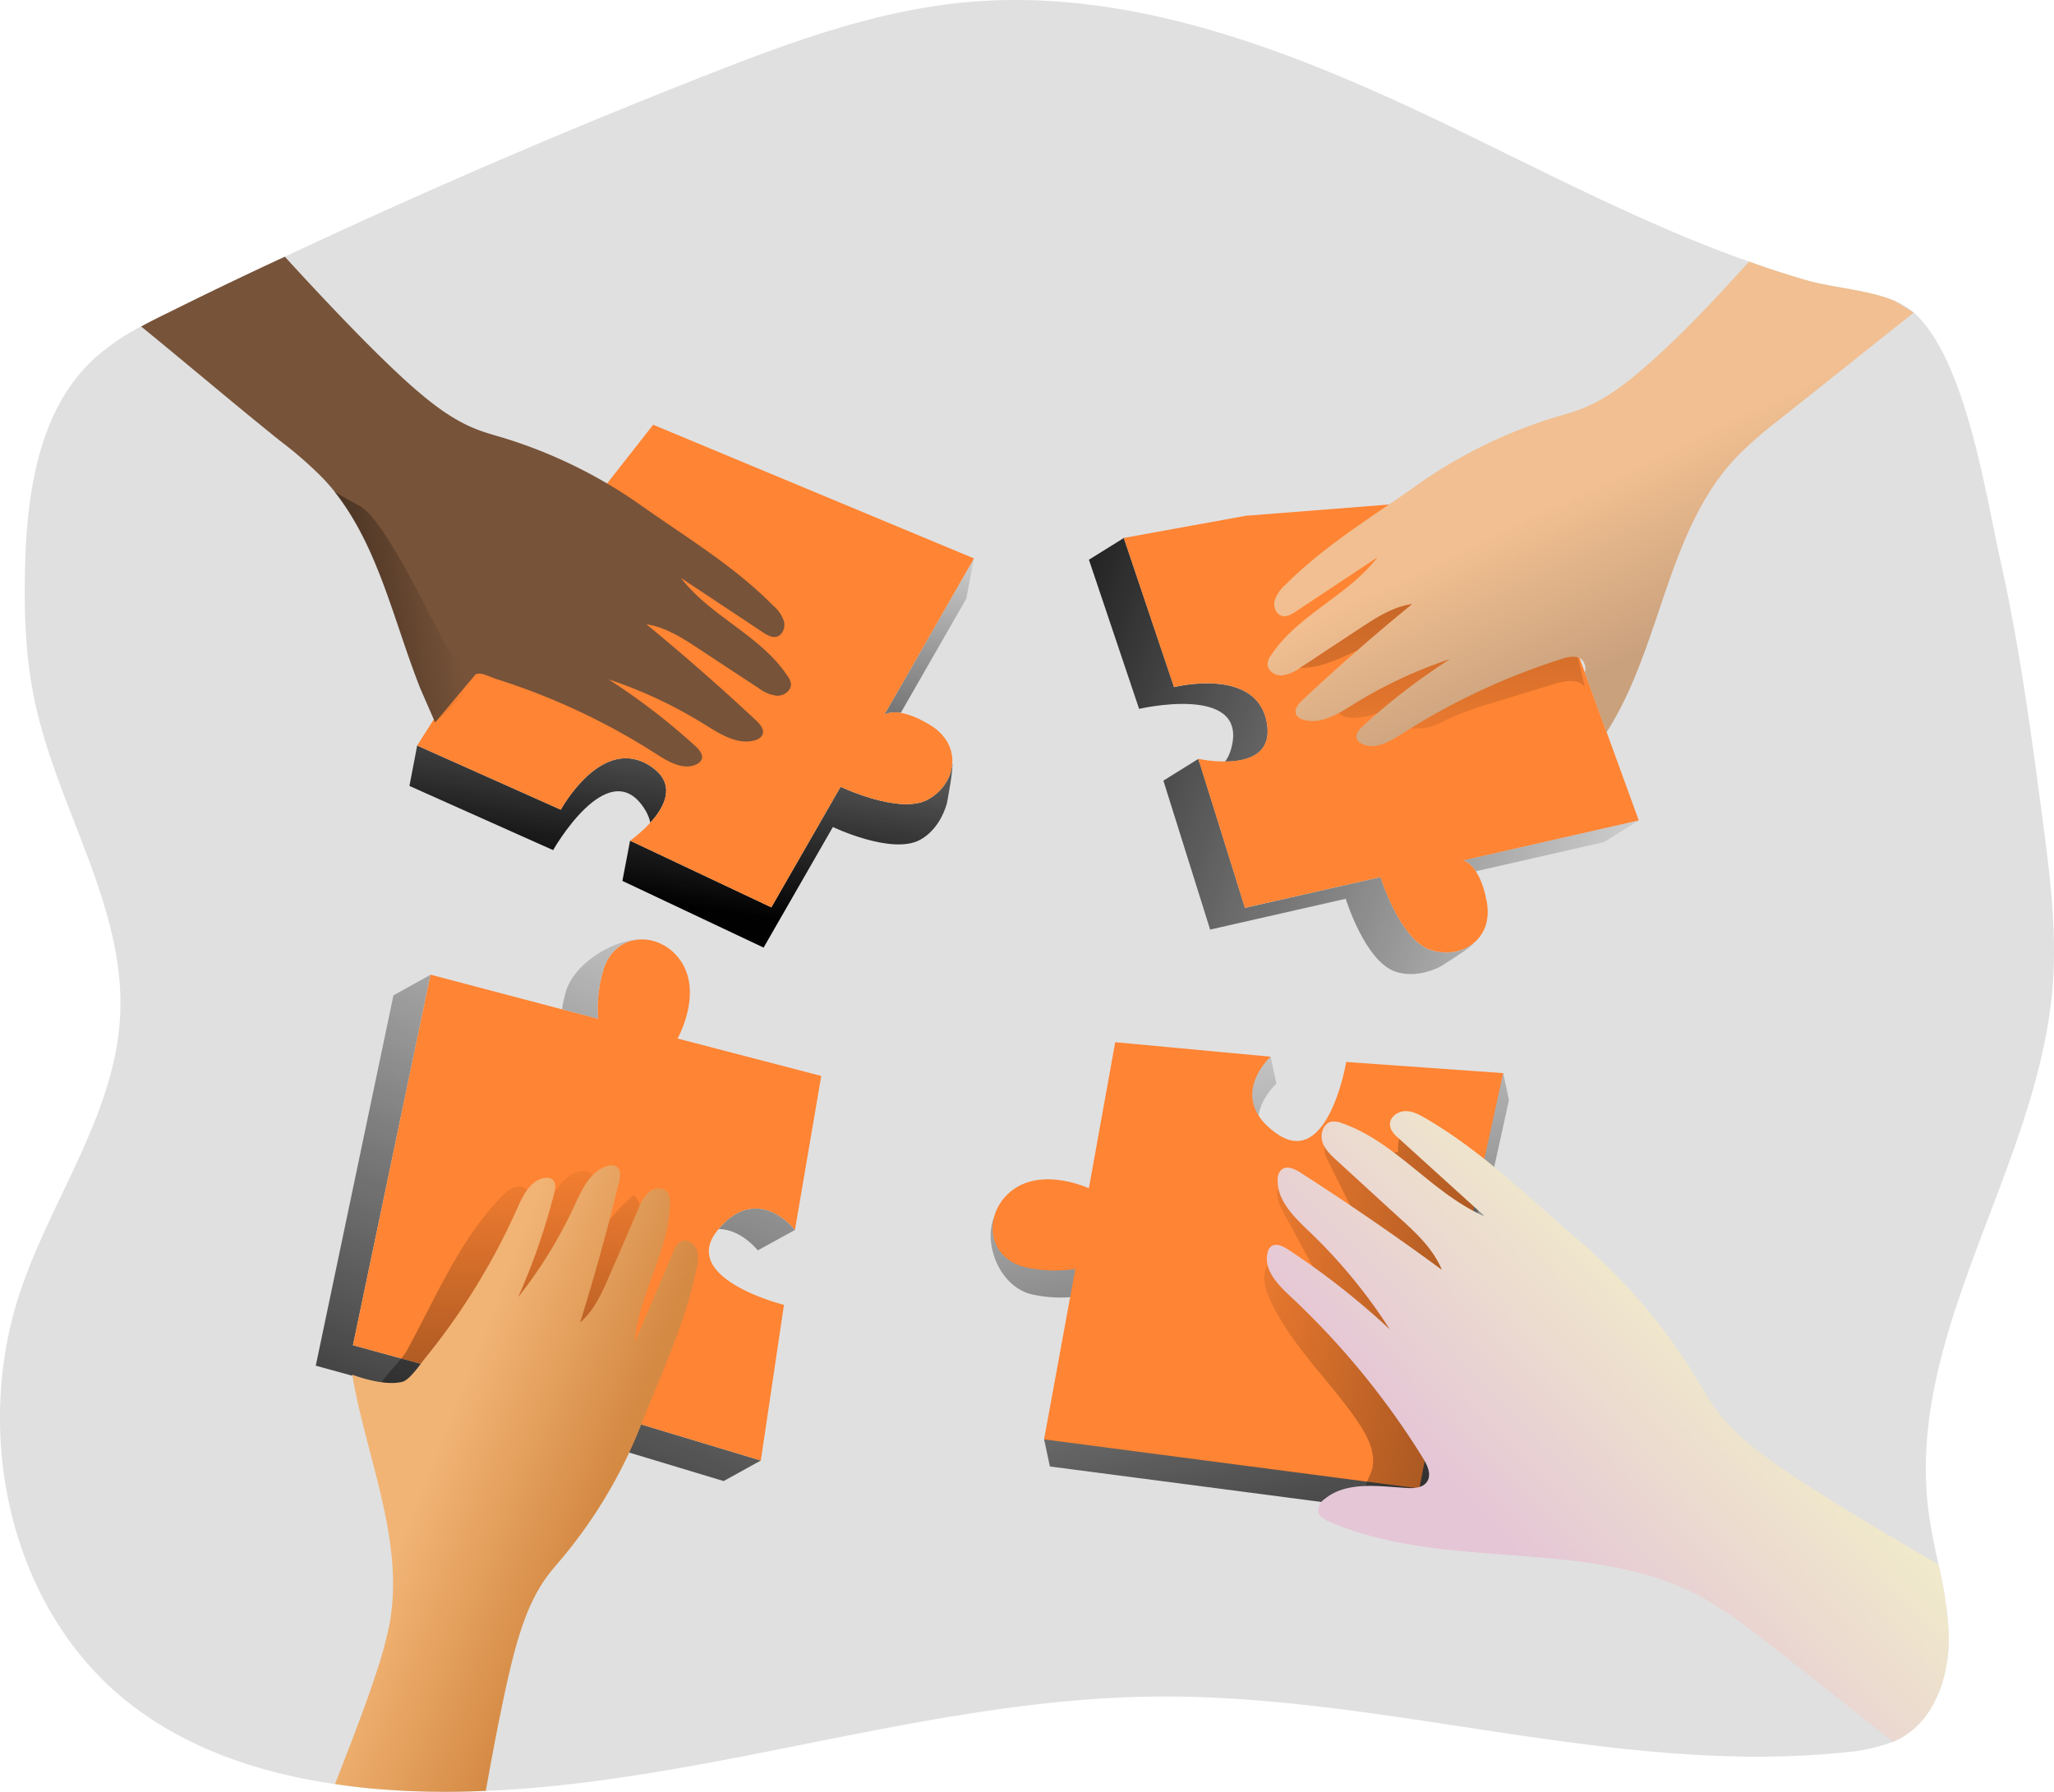 <?xml version="1.0" encoding="UTF-8"?> <svg xmlns="http://www.w3.org/2000/svg" xmlns:xlink="http://www.w3.org/1999/xlink" width="515.879" height="450" viewBox="0 0 515.879 450"><defs><linearGradient id="linear-gradient" x1="0.404" y1="-0.202" x2="0.791" y2="1.615" gradientUnits="objectBoundingBox"><stop offset="0" stop-color="#010101" stop-opacity="0"></stop><stop offset="0.95" stop-color="#010101"></stop></linearGradient><linearGradient id="linear-gradient-2" x1="0.812" y1="-0.186" x2="0.182" y2="1.509" xlink:href="#linear-gradient"></linearGradient><linearGradient id="linear-gradient-3" x1="0.592" y1="0.044" x2="0.426" y2="0.949" xlink:href="#linear-gradient"></linearGradient><linearGradient id="linear-gradient-4" x1="1.191" y1="0.422" x2="-0.213" y2="0.019" gradientUnits="objectBoundingBox"><stop offset="0" stop-color="#010101" stop-opacity="0"></stop><stop offset="1" stop-color="#010101"></stop></linearGradient><linearGradient id="linear-gradient-5" x1="0.511" y1="1.392" x2="0.427" y2="-4.024" xlink:href="#linear-gradient"></linearGradient><linearGradient id="linear-gradient-6" x1="0.493" y1="-0.144" x2="0.532" y2="3.077" xlink:href="#linear-gradient"></linearGradient><linearGradient id="linear-gradient-7" x1="-0.256" y1="0.179" x2="3.356" y2="1.518" xlink:href="#linear-gradient"></linearGradient><linearGradient id="linear-gradient-8" x1="0.346" y1="0.558" x2="0.522" y2="0.835" gradientUnits="objectBoundingBox"><stop offset="0" stop-color="#f1bf91"></stop><stop offset="1" stop-color="#c9a17d"></stop></linearGradient><linearGradient id="linear-gradient-9" x1="0.283" y1="0.447" x2="0.628" y2="0.681" gradientUnits="objectBoundingBox"><stop offset="0" stop-color="#f1b475"></stop><stop offset="1" stop-color="#d58a44"></stop></linearGradient><linearGradient id="linear-gradient-10" x1="0.032" y1="0.317" x2="0.356" y2="0.033" gradientUnits="objectBoundingBox"><stop offset="0" stop-color="#e5c6d6"></stop><stop offset="1" stop-color="#f0e9cb"></stop></linearGradient><linearGradient id="linear-gradient-11" x1="0.77" y1="0.413" x2="-1.08" y2="0.78" xlink:href="#linear-gradient"></linearGradient></defs><g id="illus_AU_cover" transform="translate(0.002 0.002)"><path id="Trazado_3652" data-name="Trazado 3652" d="M574.976,255.476C571.62,299.382,540.3,339.5,543.3,382.792c.127,1.819.3,3.638.546,5.393.564,4.292,1.491,8.53,2.4,12.732a97.791,97.791,0,0,1,2.6,17.279c.218,6.939-1.364,14.378-5.174,20.007a20.443,20.443,0,0,1-6.866,6.366,21.676,21.676,0,0,1-1.964.955,41.543,41.543,0,0,1-11.695,2.637c-58.02,6.111-115.721-14.66-174.086-13.968-49.108.582-97.306,16.369-145.9,21.935-7.275.855-14.55,1.473-21.826,1.746q-10.094.473-20.216,0c-2.546-.136-5.047-.309-7.548-.509-3.374-.282-6.73-.691-10.1-1.209-18.879-2.728-37.376-8.921-52.2-20.762-29.51-23.608-38.831-67.35-26.682-103.19,7.894-23.308,23.763-44.461,24.99-69C90.957,235.778,73.8,211.1,68.14,184.215c-2.446-11.395-2.728-23.144-2.41-34.766C66.3,131.042,69.368,111,82.79,98.431a57.947,57.947,0,0,1,12.05-8.348c2.4-1.3,4.8-2.5,7.275-3.7,9.54-4.711,19.188-9.34,28.837-13.8Q182.788,48.214,236.07,27.262c21.216-8.339,42.905-16.406,65.622-18.561,41.641-3.92,82.428,12.213,120.2,30.3,20.152,9.685,40.059,20.007,60.757,28.637,5.32,2.192,10.676,4.292,16.105,6.175,4.7,1.691,9.476,3.265,14.278,4.629,6.138,1.819,14.423,2.346,20.916,4.711l1.337.509a16.915,16.915,0,0,1,4.829,2.956l.273.246c12.8,12.077,17.67,45.1,21.389,61.757,4.738,21.134,7.648,42.66,10.5,64.122C574.148,226.921,576.049,241.225,574.976,255.476Z" transform="translate(-59.41 -8.11)" fill="#e0e0e0"></path><path id="Trazado_3653" data-name="Trazado 3653" d="M456.488,341.253l6.693-30.438-1.446-6.766-37.967,3.965s-4.547,27.036-17.451,18.006-1.546-19.325-1.546-19.325l-1.446-6.766-37.586,3.147-6.611,36.694s-16.1-10.5-23.735-2.019c-5.4,6-1.21,20.134,8.448,21.971a33.1,33.1,0,0,0,11.895.291l-9.294,36.067,1.446,6.766,94.241,12.322Z" transform="translate(-84.198 -34.549)" fill="#e0e0e0"></path><path id="Trazado_3654" data-name="Trazado 3654" d="M456.488,341.253l6.693-30.438-1.446-6.766-37.967,3.965s-4.547,27.036-17.451,18.006-1.546-19.325-1.546-19.325l-1.446-6.766-37.586,3.147-6.611,36.694s-16.1-10.5-23.735-2.019c-5.4,6-1.21,20.134,8.448,21.971a33.1,33.1,0,0,0,11.895.291l-9.294,36.067,1.446,6.766,94.241,12.322Z" transform="translate(-84.198 -34.549)" fill="url(#linear-gradient)"></path><path id="Trazado_3655" data-name="Trazado 3655" d="M219.227,394.574l29.828,9,9.34-5.156-3.538-33.939s-26.6-6.611-16.615-18.77,19.388-.064,19.388-.064l9.376-5.156-2.728-33.484-36.14-9.4s13.641-19.761,5.8-28.028c-5.575-5.847-21.953,1.819-24.554,11.268a33.32,33.32,0,0,0-1.182,11.822l-32.738-16.26-9.34,5.193-19.507,93Z" transform="translate(-67.311 -31.614)" fill="#e0e0e0"></path><path id="Trazado_3656" data-name="Trazado 3656" d="M219.227,394.574l29.828,9,9.34-5.156-3.538-33.939s-26.6-6.611-16.615-18.77,19.388-.064,19.388-.064l9.376-5.156-2.728-33.484-36.14-9.4s13.641-19.761,5.8-28.028c-5.575-5.847-21.953,1.819-24.554,11.268a33.32,33.32,0,0,0-1.182,11.822l-32.738-16.26-9.34,5.193-19.507,93Z" transform="translate(-67.311 -31.614)" fill="url(#linear-gradient-2)"></path><path id="Trazado_3657" data-name="Trazado 3657" d="M189.187,190.808l-14.76,16.178-1.937,10.149,36.085,16.115s13.532-23.844,22.553-10.958c4.547,6.448.1,10.585-3.219,8.539l-1.937,10.149,35.467,16.751,17.4-30.283s14.823,7.084,21.907,3.219c3.729-2.037,5.884-6.038,6.73-9.185,0,0,1.755-8.976,1.328-10.149-.782-2.119-4.856,2.228-7.412.646-8.376-5.156-11.595-2.574-11.595-2.574l22.544-39.3,1.937-10.149L231.8,136.59Z" transform="translate(-69.655 -19.75)" fill="url(#linear-gradient-3)"></path><path id="Trazado_3658" data-name="Trazado 3658" d="M191.335,179.647,174.62,205.974,210.7,222.088s10.313-19.016,22.553-10.913c11.167,7.348-5.147,18.688-5.147,18.688l35.467,16.751,17.4-30.283s14.814,7.084,21.907,3.219,9.021-13.532.637-18.688-11.595-2.574-11.595-2.574l22.553-39.3L233.895,125.41Z" transform="translate(-69.848 -18.738)" fill="#e0e0e0"></path><path id="Trazado_3659" data-name="Trazado 3659" d="M191.335,179.647,174.62,205.974,210.7,222.088s10.313-19.016,22.553-10.913c11.167,7.348-5.147,18.688-5.147,18.688l35.467,16.751,17.4-30.283s14.814,7.084,21.907,3.219,9.021-13.532.637-18.688-11.595-2.574-11.595-2.574l22.553-39.3L233.895,125.41Z" transform="translate(-69.848 -18.738)" fill="#ff8433"></path><path id="Trazado_3660" data-name="Trazado 3660" d="M390.588,254.478l34.057-7.739s4.838,15.705,12.486,18.3c4.02,1.355,8.421.227,11.3-1.282,0,0,7.794-4.8,8.366-5.9,1.028-2.019-4.92-2.064-5.5-5.011-1.892-9.658-5.966-10.276-5.966-10.276L489.512,232.5l8.776-5.456-38.74-76.471-68.742,5.456-21.889.1-8.767,5.456,12.6,37.458s26.7-6.211,23.335,9.149c-1.673,7.684-7.712,7.275-8.457,3.419l-8.776,5.456" transform="translate(-86.657 -21.017)" fill="url(#linear-gradient-4)"></path><path id="Trazado_3661" data-name="Trazado 3661" d="M400.455,150.026l-30.665,5.566,12.622,37.449s20.962-5.311,23.344,9.149c2.164,13.2-17.233,8.876-17.233,8.876l11.7,37.413,34.057-7.739s4.838,15.7,12.486,18.288,16.06-2.537,14.15-12.213-5.975-10.267-5.975-10.267l44.188-10.067L469.2,144.57Z" transform="translate(-87.531 -20.473)" fill="#e0e0e0"></path><path id="Trazado_3662" data-name="Trazado 3662" d="M460.92,246.814c1.892,9.649-6.52,14.8-14.178,12.186s-12.5-18.261-12.5-18.261L400.19,248.46l-11.7-37.413s19.4,4.32,17.233-8.858c-2.364-14.487-23.344-9.167-23.344-9.167l-12.6-37.449,30.656-5.566,35.93-2.828,32.82-2.61,15.069,41.2,1.337,3.638,5.456,14.932,8.066,22.171-44.179,10.058S459.1,237.183,460.92,246.814Z" transform="translate(-87.53 -20.473)" fill="#ff8433"></path><path id="Trazado_3663" data-name="Trazado 3663" d="M445.781,197.883l-4.984,7.275c3.256-.573,6.684.355,9.885-.464a23.928,23.928,0,0,0,4.447-1.91,79.251,79.251,0,0,1,11.095-4.047l15.751-4.847c2.628-.809,6.011-1.41,7.694.764l-4.038-17.5a4.474,4.474,0,0,0-.909-2.164,4.092,4.092,0,0,0-2.474-.909c-6.884-.855-14.878.718-20.007-3.974-2.51-2.31-3.992-5.929-7.2-7.084-2.728-.973-5.775.246-7.984,2.092s-3.856,4.283-5.884,6.32c-7.521,7.53-19.934,9.321-25.991,18.079,10.4,2.374,19.834-7.784,30.5-7.975-3.065.055-8.921,5.784-11.295,7.639-2.592,2.046-7.275,4.72-7.466,8.385C426.393,207.3,441.916,199.656,445.781,197.883Z" transform="translate(-91.643 -22.114)" fill="url(#linear-gradient-5)"></path><path id="Trazado_3664" data-name="Trazado 3664" d="M229.5,389.418l29.828,9,5.811-39.1s-26.6-6.62-16.624-18.779,19.388-.064,19.388-.064l6.6-38.64-36.094-9.4s7.321-12.9-.555-21.171c-5.566-5.847-15.6-5.084-18.188,4.411a33.166,33.166,0,0,0-1.173,11.822l-42.105-11.1-19.5,93.059Z" transform="translate(-68.242 -31.615)" fill="#e0e0e0"></path><path id="Trazado_3665" data-name="Trazado 3665" d="M229.5,389.418l29.828,9,5.811-39.1s-26.6-6.62-16.624-18.779,19.388-.064,19.388-.064l6.6-38.64-36.094-9.4s7.321-12.9-.555-21.171c-5.566-5.847-15.6-5.084-18.188,4.411a33.166,33.166,0,0,0-1.173,11.822l-42.105-11.1-19.5,93.059Z" transform="translate(-68.242 -31.615)" fill="#ff8433"></path><path id="Trazado_3666" data-name="Trazado 3666" d="M171.04,376.637c7.384-13.45,13.332-28.073,24.09-39.022,1.537-1.564,4.038-3.1,5.72-1.682,1.4,1.182.909,3.41.346,5.138l-5.365,15.769,10.913-17.888c1.819-2.919,3.81-6.038,7.03-7.2a3.847,3.847,0,0,1,3.028,0c1.6.818,1.819,2.956,1.819,4.747a62.748,62.748,0,0,1-1.764,14.432A55.865,55.865,0,0,1,228,337.505c1.619,1.191,1.873,3.483,1.819,5.456-.209,7.057-2.583,13.85-4.938,20.507-1.273,3.638-2.583,7.275-4.938,10.313-4.247,5.456-11.213,7.912-17.961,9.33s-13.75,2.073-20.007,4.983c-2.483,1.164-4.856,2.683-7.557,3.156-2.946.509-9.631-1.064-10.394-4.72C163.692,384.567,169.567,379.311,171.04,376.637Z" transform="translate(-68.887 -37.404)" fill="url(#linear-gradient-6)"></path><path id="Trazado_3667" data-name="Trazado 3667" d="M455.093,334.125l6.693-30.438-39.422-2.8s-4.547,27.036-17.442,18.006-1.546-19.325-1.546-19.325l-39.031-3.638-6.62,36.694s-13.423-6.311-21.062,2.173c-5.4,6-3.883,15.942,5.784,17.779a33.1,33.1,0,0,0,11.877.273l-7.848,42.833,94.259,12.341Z" transform="translate(-84.249 -34.187)" fill="#ff8433"></path><path id="Trazado_3668" data-name="Trazado 3668" d="M430.242,324.162c-2.173-.955-5.456-1.9-6.366.291-.464,1.091.073,2.319.591,3.374l5.82,11.695-14.05-5.265a4.247,4.247,0,0,0-2.928-.355c-2.255.846-1.51,4.192-.364,6.3l8.576,15.8c-3.8.555-7.439-4.256-10.913-2.528-2.728,1.364-2.273,5.356-1.128,8.185,5.047,12.131,15.387,21.225,22.744,32.138,2.546,3.765,4.8,8.476,3.1,12.677-.746,1.819-2.155,4.1-.8,5.566a3.9,3.9,0,0,0,2.283.909,78.946,78.946,0,0,0,21.826.664q1.191-37.2,3.638-74.334c.146-2.2.264-4.547-.837-6.448a11.231,11.231,0,0,0-4.02-3.574c-3.483-2.2-6.911-4.547-10.485-6.62-3.91-2.264-4.911-1.228-4.729,3.137C438.381,326.708,433.77,325.717,430.242,324.162Z" transform="translate(-91.045 -36.501)" fill="url(#linear-gradient-7)"></path><path id="Trazado_3669" data-name="Trazado 3669" d="M261.6,186.309c.064,1.746-1.819,3.019-3.538,2.956a9.594,9.594,0,0,1-4.7-1.992c-5.084-3.328-10.167-6.666-15.205-10-3.983-2.61-8.185-5.284-12.841-5.938,9.4,7.73,18.606,15.8,27.491,24.1,1.1,1,2.273,2.474,1.546,3.774a2.874,2.874,0,0,1-1.682,1.2c-4.32,1.346-8.748-1.437-12.559-3.81A112.765,112.765,0,0,0,215.8,185.163a163.473,163.473,0,0,1,21.871,16.824c.909.855,1.992,2.128,1.473,3.292a2.437,2.437,0,0,1-1.128,1.137c-3.2,1.682-6.975-.446-10-2.364a168.238,168.238,0,0,0-40.3-18.952c-.791-.246-1.992-.791-3.092-1.137a3.492,3.492,0,0,0-2.164-.136l-10.231,12.122-3.7-8.485c-6.693-16.888-10.476-35.467-21.525-49.426a47.118,47.118,0,0,0-3.192-3.638,100.589,100.589,0,0,0-10.44-9.094c-10.367-8.276-23.926-19.779-34.976-28.773,2.4-1.3,4.8-2.5,7.275-3.7,9.512-4.738,19.161-9.367,28.81-13.832,9.267,10.158,22.69,24.4,31.829,32.466,5.011,4.4,10.367,8.621,16.615,10.986,2.055.791,4.183,1.373,6.284,1.992a121.924,121.924,0,0,1,34.766,17.033c11.4,8.066,23.308,15.169,33.129,25.127a8.776,8.776,0,0,1,2.728,3.947c.418,1.573-.336,3.565-1.955,3.91-1.164.246-2.337-.482-3.328-1.128l-20.562-13.641c7.375,9.649,20.007,14.423,26.709,24.554a4.32,4.32,0,0,1,.9,2.064Z" transform="translate(-62.943 -14.533)" fill="#775339"></path><path id="Trazado_3670" data-name="Trazado 3670" d="M571.763,93.164c-.3.236.327-.236,0,0q-16.988,13.55-34.012,27.082a101.771,101.771,0,0,0-10.44,9.139c-17.679,18.606-18.879,47.707-32.684,69.169l-5.456-14.932a3.574,3.574,0,0,0-.546-3.092,2.573,2.573,0,0,0-.791-.582c-1.237-.655-2.983-.309-4.429.173a169.494,169.494,0,0,0-40.3,18.915c-3.028,1.955-6.839,4.083-10,2.365a2.219,2.219,0,0,1-1.164-1.1c-.518-1.164.509-2.437,1.473-3.292a163.476,163.476,0,0,1,21.871-16.824,114.182,114.182,0,0,0-24.308,11.395c-3.81,2.41-8.239,5.156-12.532,3.81a2.665,2.665,0,0,1-1.71-1.164c-.691-1.3.446-2.783,1.537-3.774q13.341-12.5,27.537-24.1c-4.738.655-8.894,3.328-12.877,5.938l-15.169,10a9.584,9.584,0,0,1-4.738,1.992c-1.746.064-3.638-1.228-3.538-2.946a4.32,4.32,0,0,1,.909-2.164c6.693-10.131,19.325-14.932,26.709-24.554l-20.562,13.641c-1,.655-2.164,1.373-3.328,1.1-1.582-.346-2.337-2.3-1.955-3.874a9.1,9.1,0,0,1,2.728-3.983c7.785-7.812,16.879-13.932,25.973-20.143,2.41-1.61,4.774-3.265,7.139-4.947a122.061,122.061,0,0,1,34.776-17.024c2.1-.618,4.229-1.2,6.284-1.992,6.248-2.364,11.6-6.593,16.615-10.986,9.167-8.066,17.47-17.024,25.645-26.054,4.7,1.682,9.476,3.265,14.278,4.638,6.148,1.819,14.414,2.337,20.916,4.7l1.337.518Z" transform="translate(-91.127 -14.656)" fill="url(#linear-gradient-8)"></path><path id="Trazado_3671" data-name="Trazado 3671" d="M242.7,355.928c-2.728,13.7-8.821,26.2-13.9,39.2a121.312,121.312,0,0,1-19.707,33.3c-1.41,1.682-2.883,3.328-4.156,5.111-3.91,5.456-6.1,11.877-7.857,18.3-2.164,7.966-4.974,22.208-7.275,35.185q-10.094.464-20.216,0c-2.546-.136-5.047-.309-7.557-.509q-5.047-.427-10.094-1.21c3.783-9.749,7.621-19.561,10-26.909a99.752,99.752,0,0,0,3.7-13.35c3.783-20.916-5.829-41.587-9.385-62.558,0,0,7.621,3.037,12.577,1.819,1.819-.446,4.465-4.365,5.629-5.811a168.141,168.141,0,0,0,23.317-37.931c1.437-3.292,3.465-7.139,7.03-7.484a2.474,2.474,0,0,1,1.582.309c1.1.691.909,2.3.582,3.574a162,162,0,0,1-9.03,26.054,113.121,113.121,0,0,0,14.078-22.844c1.892-4.12,4.056-8.858,8.376-10.094a2.728,2.728,0,0,1,2.1.073c1.3.682,1.128,2.574.782,3.974q-4.329,17.77-9.776,35.257c3.638-3.119,5.593-7.657,7.475-12.013q3.638-8.348,7.212-16.687a9.584,9.584,0,0,1,2.846-4.256c1.4-1,3.71-.955,4.547.518a4.429,4.429,0,0,1,.473,2.3c-.064,12.15-7.957,23.062-8.858,35.185,3.228-7.584,6.457-15.142,9.685-22.735.446-1.1,1.028-2.337,2.164-2.728,1.51-.582,3.228.655,3.774,2.164A8.885,8.885,0,0,1,242.7,355.928Z" transform="translate(-67.793 -37.265)" fill="url(#linear-gradient-9)"></path><path id="Trazado_3672" data-name="Trazado 3672" d="M580.547,446.059c.218,6.939-1.364,14.378-5.174,20.007a20.444,20.444,0,0,1-6.866,6.366,21.69,21.69,0,0,1-1.964.955c-12.541-10-25.863-20.616-33.857-26.691a118.609,118.609,0,0,0-13.45-9.267c-28.191-15.787-64.567-6.53-94.241-19.334-1.228-.509-2.61-1.3-2.81-2.61a3.514,3.514,0,0,1,1.682-3.156c5.456-4.456,13.423-3.156,20.489-2.728,1.819.136,4.056,0,5.12-1.51,1.273-1.819.136-4.22-1.028-6.075a198.922,198.922,0,0,0-33.366-40.641c-3.128-2.919-6.62-6.62-5.629-10.785a2.728,2.728,0,0,1,.909-1.646c1.209-.909,2.919-.1,4.192.727a193.7,193.7,0,0,1,25.618,20.107,133.685,133.685,0,0,0-20.125-24.472c-3.874-3.7-8.3-7.93-8.039-13.286a3.219,3.219,0,0,1,.909-2.3c1.264-1.2,3.292-.264,4.765.655q18.115,11.631,35.558,24.445c-2.128-5.193-6.366-9.176-10.567-12.977-5.284-4.8-10.531-9.649-15.833-14.487-1.51-1.382-3.083-2.856-3.638-4.8s.309-4.5,2.3-4.956a5.456,5.456,0,0,1,2.728.418c13.514,4.711,22.69,17.751,35.83,23.408q-10.813-9.785-21.589-19.57c-1.064-.909-2.2-2.055-2.264-3.492-.073-1.928,1.955-3.365,3.874-3.4s3.683.991,5.329,1.955c14.2,8.312,25.809,19.916,38.34,30.583a143.567,143.567,0,0,1,29.583,34.885c1.337,2.192,2.61,4.465,4.092,6.593,4.547,6.448,10.913,11.358,17.406,15.814,9.676,6.611,25.681,16.324,39.1,23.981A97.2,97.2,0,0,1,580.547,446.059Z" transform="translate(-91.109 -35.911)" fill="url(#linear-gradient-10)"></path><path id="Trazado_3673" data-name="Trazado 3673" d="M190.1,189.276l-.655.618-12.4,11.986-3.7-8.485c-6.693-16.888-10.476-35.467-21.525-49.426.446.236,1.819,1.028,6.366,3.565,6.63,3.71,18.361,29.665,21.9,35.467a13.832,13.832,0,0,0,10.012,6.275Z" transform="translate(-67.783 -20.419)" fill="url(#linear-gradient-11)"></path></g></svg> 